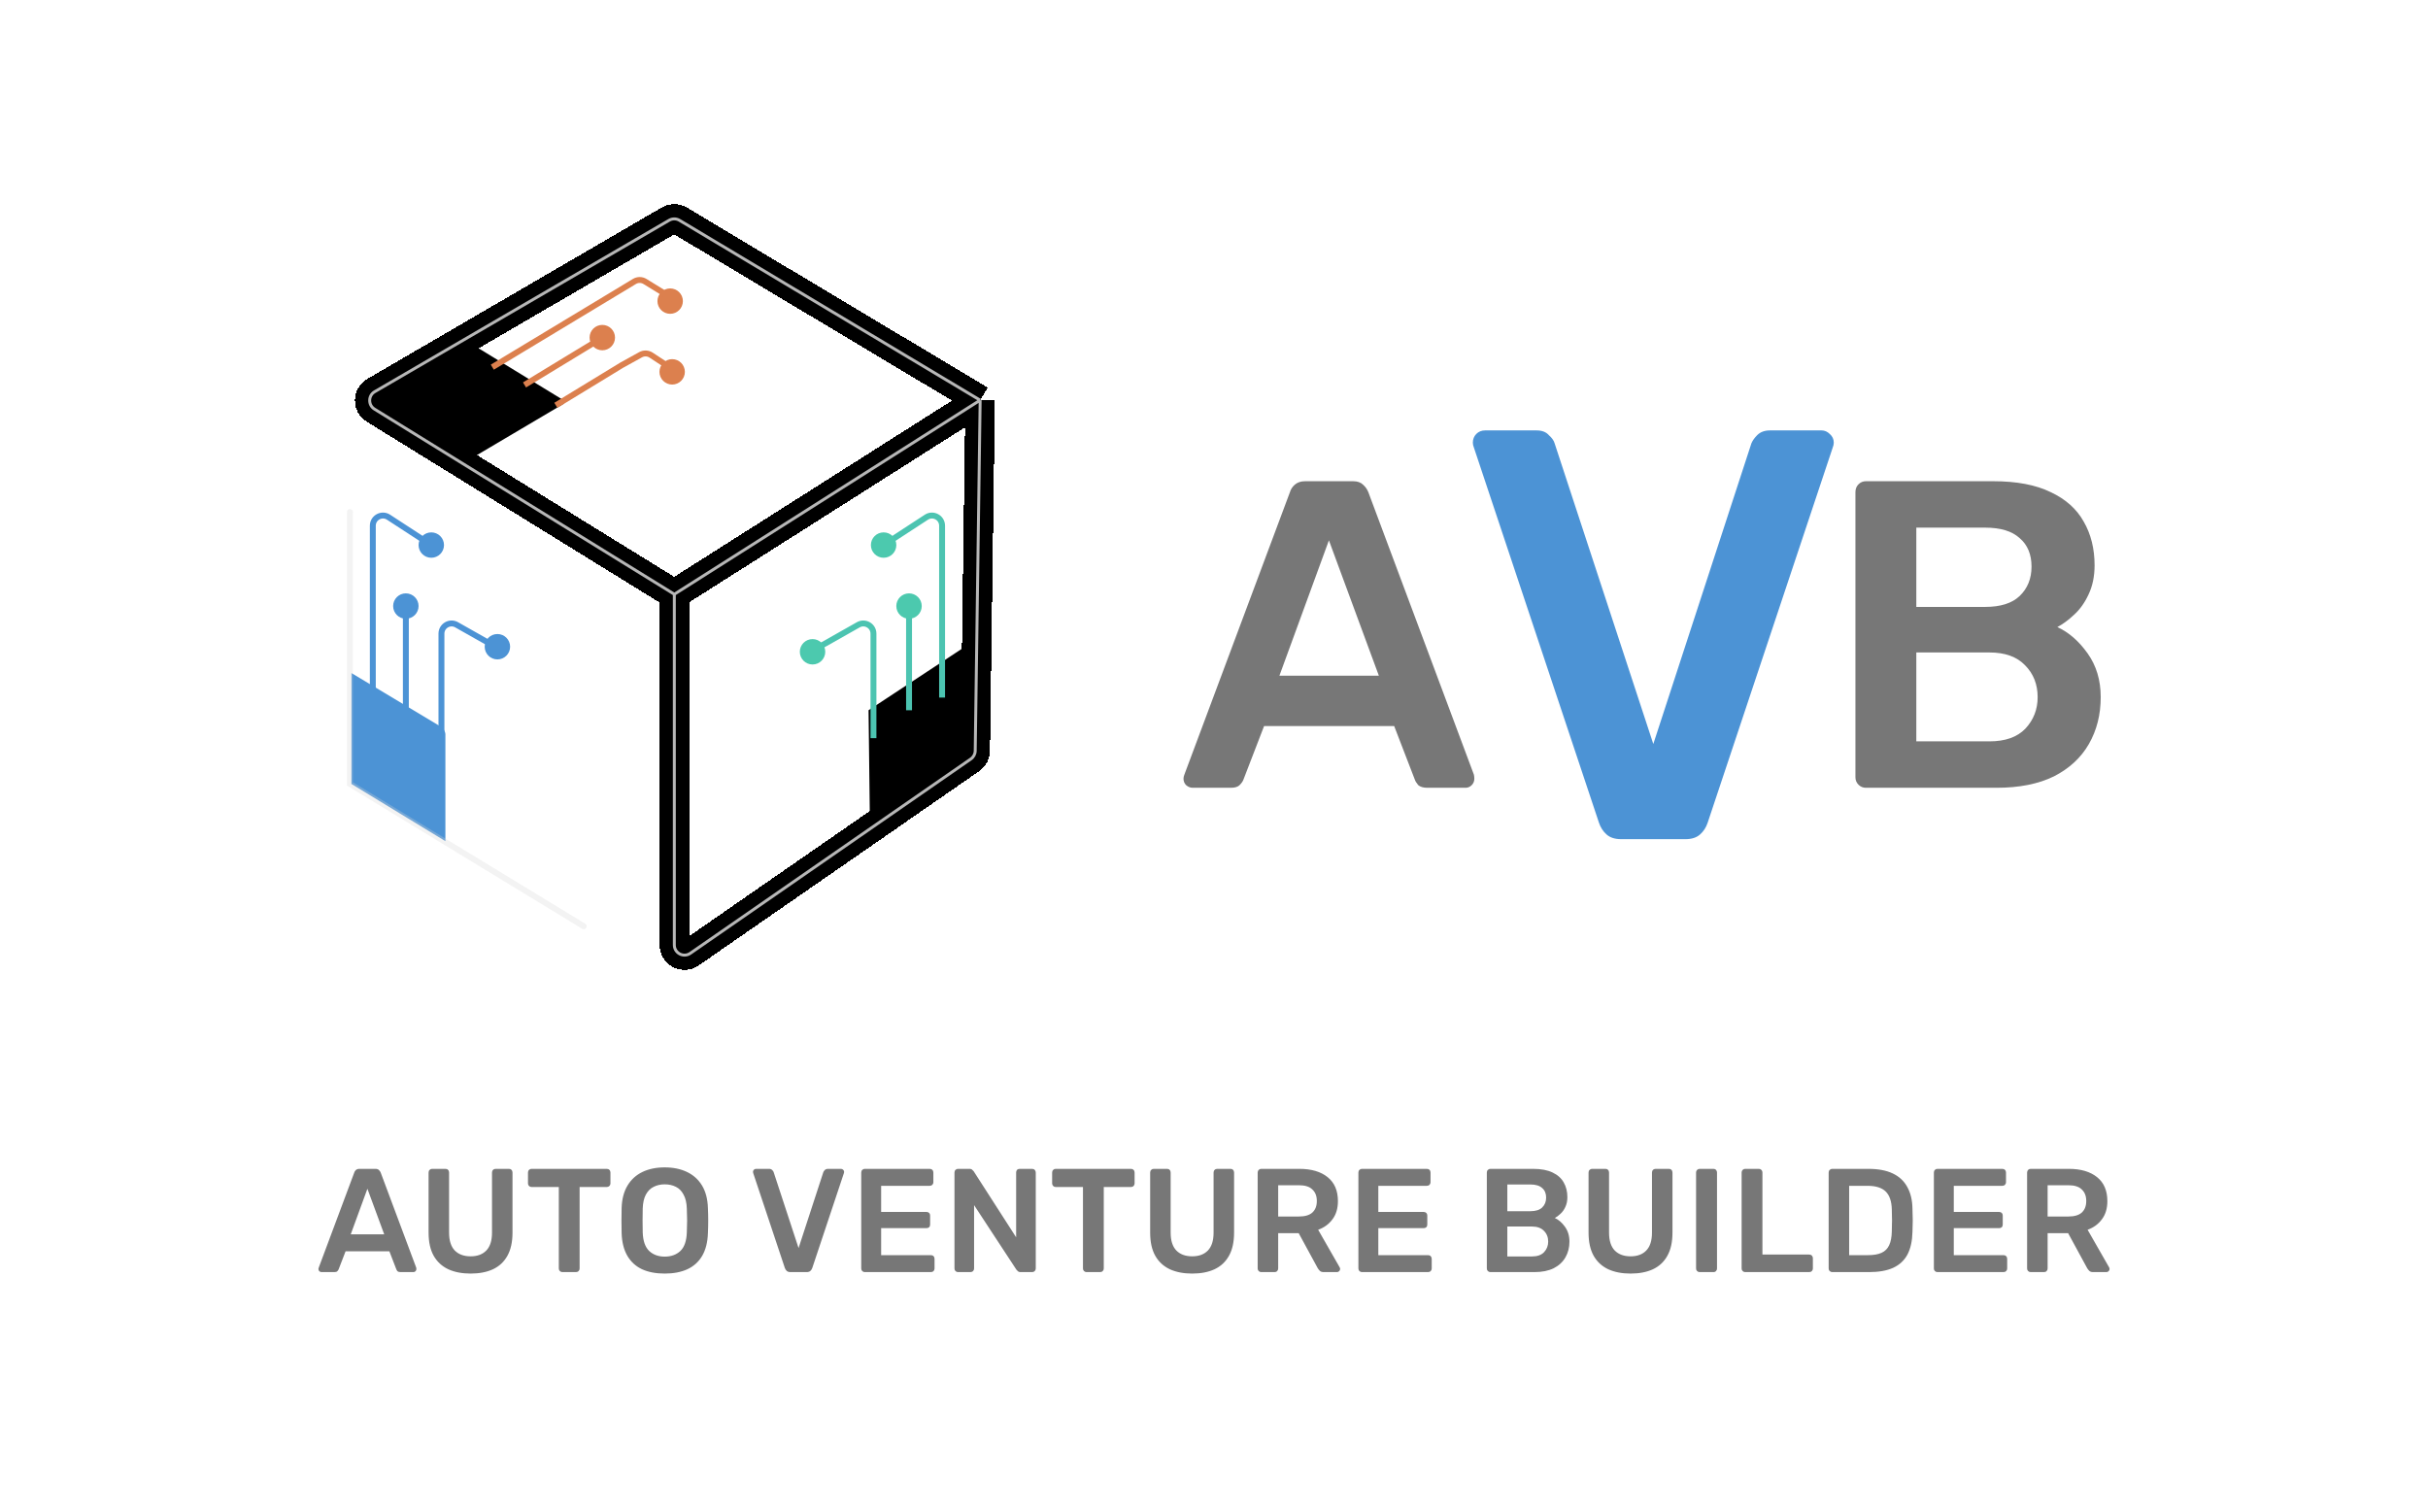 <?xml version="1.0" encoding="UTF-8"?> <svg xmlns="http://www.w3.org/2000/svg" viewBox="0 0 122.00 76.00" data-guides="{&quot;vertical&quot;:[],&quot;horizontal&quot;:[]}"><path fill="url(#tSvgGradientd3d6ab729c)" stroke="none" fill-opacity="1" stroke-width="1" stroke-opacity="1" color="rgb(51, 51, 51)" id="tSvg183b49c7582" title="Path 15" d="M43.642 35.691C45.228 34.646 46.815 33.601 48.402 32.556C48.659 32.387 48.872 32.499 48.865 32.798C48.826 34.444 48.788 36.089 48.75 37.734C47.069 38.841 45.388 39.948 43.707 41.054C43.685 39.267 43.663 37.479 43.642 35.691Z" style=""></path><path fill="url(#tSvgGradientd3e6767fba)" stroke="none" fill-opacity="1" stroke-width="1" stroke-opacity="1" color="rgb(51, 51, 51)" id="tSvg18d9f899a9" title="Path 16" d="M18.948 20.089C20.539 19.16 22.13 18.232 23.721 17.303C25.232 18.226 26.742 19.149 28.253 20.073C28.373 20.146 28.372 20.262 28.252 20.333C26.72 21.239 25.187 22.145 23.655 23.052C22.086 22.064 20.517 21.077 18.948 20.089Z" style=""></path><path fill="#4C93D5" stroke="none" fill-opacity="1" stroke-width="1" stroke-opacity="1" color="rgb(51, 51, 51)" id="tSvg170f78cb4e1" title="Path 17" d="M22.38 36.911C22.38 36.769 22.283 36.595 22.162 36.523C20.662 35.623 19.161 34.724 17.66 33.824C17.659 35.681 17.659 37.538 17.658 39.395C19.232 40.353 20.806 41.312 22.38 42.27C22.38 40.484 22.38 38.697 22.38 36.911Z" style=""></path><path fill="none" stroke="#D5D5D5" fill-opacity="1" stroke-width="0.297" stroke-opacity="0.3" color="rgb(51, 51, 51)" stroke-linecap="round" id="tSvg14a889bd917" title="Path 18" d="M17.583 25.731C17.583 30.286 17.583 34.84 17.583 39.395C21.498 41.779 25.414 44.162 29.33 46.546" style=""></path><path fill="none" stroke="url(#tSvgGradient1359d90f45e)" fill-opacity="1" stroke-width="1.484" stroke-opacity="1" color="rgb(51, 51, 51)" shape-rendering="crispEdges" id="tSvg6de5db7402" title="Path 19" d="M33.883 29.862C28.861 26.761 23.84 23.66 18.818 20.559C18.49 20.356 18.496 19.877 18.83 19.683C23.761 16.812 28.692 13.941 33.623 11.069C33.783 10.976 33.982 10.977 34.142 11.072C39.178 14.085 44.214 17.098 49.25 20.111M33.883 29.862C39.005 26.611 44.127 23.361 49.25 20.111M33.883 29.862C33.883 35.736 33.883 41.611 33.883 47.486C33.883 47.898 34.346 48.14 34.685 47.906C39.384 44.65 44.083 41.395 48.783 38.14C48.918 38.046 49 37.892 49.002 37.727C49.085 31.855 49.167 25.983 49.25 20.111" style=""></path><path fill="none" stroke="#B7B7B7" fill-opacity="1" stroke-width="0.148" stroke-opacity="1" color="rgb(51, 51, 51)" id="tSvg83c12de5e1" title="Path 20" d="M33.883 29.862C28.861 26.761 23.84 23.66 18.818 20.559C18.49 20.356 18.496 19.877 18.83 19.683C23.761 16.812 28.692 13.941 33.623 11.069C33.783 10.976 33.982 10.977 34.142 11.072C39.178 14.085 44.214 17.098 49.25 20.111M33.883 29.862C39.005 26.611 44.127 23.361 49.25 20.111M33.883 29.862C33.883 35.736 33.883 41.611 33.883 47.486C33.883 47.898 34.346 48.14 34.685 47.906C39.384 44.65 44.083 41.395 48.783 38.14C48.918 38.046 49 37.892 49.002 37.727C49.085 31.855 49.167 25.983 49.25 20.111" style=""></path><path fill="none" stroke="#4C93D5" fill-opacity="1" stroke-width="0.297" stroke-opacity="1" color="rgb(51, 51, 51)" id="tSvg13914e05fa7" title="Path 21" d="M18.733 35.053C18.733 32.175 18.733 29.297 18.733 26.419C18.733 26.013 19.183 25.769 19.523 25.991C20.238 26.457 20.954 26.924 21.67 27.391M20.393 35.692C20.393 33.946 20.393 32.201 20.393 30.456M22.181 37.096C22.181 35.345 22.181 33.593 22.181 31.842C22.181 31.451 22.602 31.205 22.943 31.397C23.668 31.807 24.393 32.217 25.118 32.627" style=""></path><path fill="none" stroke="#4CC4B1" fill-opacity="1" stroke-width="0.297" stroke-opacity="1" color="rgb(51, 51, 51)" id="tSvg13e7c02e06b" title="Path 22" d="M47.337 35.053C47.337 32.175 47.337 29.297 47.337 26.419C47.337 26.013 46.888 25.769 46.548 25.991C45.832 26.457 45.116 26.924 44.4 27.391M45.677 35.692C45.677 33.946 45.677 32.201 45.677 30.456M43.889 37.096C43.889 35.345 43.889 33.593 43.889 31.842C43.889 31.451 43.468 31.205 43.127 31.397C42.402 31.807 41.677 32.217 40.952 32.627" style=""></path><ellipse color="rgb(51, 51, 51)" fill="#4C93D5" cx="20.393" cy="30.456" r="0.742" id="tSvg1507eb922b0" title="Ellipse 9" fill-opacity="1" stroke="none" stroke-opacity="1" rx="0.639" ry="0.638" style="transform: rotate(0deg);"></ellipse><ellipse color="rgb(51, 51, 51)" fill="#4C93D5" cx="24.993" cy="32.499" r="0.742" id="tSvgbbe1bb78b9" title="Ellipse 10" fill-opacity="1" stroke="none" stroke-opacity="1" rx="0.639" ry="0.638" style="transform: rotate(0deg);"></ellipse><ellipse color="rgb(51, 51, 51)" fill="#4CC9AE" cx="40.828" cy="32.754" r="0.742" id="tSvgeb476bd5a0" title="Ellipse 11" fill-opacity="1" stroke="none" stroke-opacity="1" rx="0.639" ry="0.638" style="transform: rotate(0deg);"></ellipse><ellipse color="rgb(51, 51, 51)" fill="#4CC9AE" cx="45.676" cy="30.456" r="0.742" id="tSvg54e72ca305" title="Ellipse 12" fill-opacity="1" stroke="none" stroke-opacity="1" rx="0.639" ry="0.638" style="transform: rotate(0deg);"></ellipse><ellipse color="rgb(51, 51, 51)" fill="#4CC9AE" cx="44.399" cy="27.391" r="0.742" id="tSvg1264f31c09" title="Ellipse 13" fill-opacity="1" stroke="none" stroke-opacity="1" rx="0.639" ry="0.638" style="transform: rotate(0deg);"></ellipse><ellipse color="rgb(51, 51, 51)" fill="#4C93D5" cx="21.671" cy="27.391" r="0.742" id="tSvg3a32479cc3" title="Ellipse 14" fill-opacity="1" stroke="none" stroke-opacity="1" rx="0.639" ry="0.638" style="transform: rotate(0deg);"></ellipse><ellipse color="rgb(51, 51, 51)" fill="#DC804E" cx="30.264" cy="16.965" r="0.742" id="tSvg168b4fed5e3" title="Ellipse 15" fill-opacity="1" stroke="none" stroke-opacity="1" rx="0.639" ry="0.638" style="transform: rotate(0deg);"></ellipse><ellipse color="rgb(51, 51, 51)" fill="#DC804E" cx="33.674" cy="15.132" r="0.742" id="tSvg1697e87ccb0" title="Ellipse 16" fill-opacity="1" stroke="none" stroke-opacity="1" rx="0.639" ry="0.638" style="transform: rotate(0deg);"></ellipse><path fill="#DC804E" stroke="none" fill-opacity="1" stroke-width="1" stroke-opacity="1" color="rgb(51, 51, 51)" id="tSvg11ad9831515" title="Path 23" d="M34.413 18.687C34.413 19.039 34.127 19.325 33.775 19.325C33.422 19.325 33.136 19.039 33.136 18.687C33.136 18.334 33.422 18.048 33.775 18.048C34.127 18.048 34.413 18.334 34.413 18.687Z" style=""></path><path fill="none" stroke="#DC804E" fill-opacity="1" stroke-width="0.297" stroke-opacity="1" color="rgb(51, 51, 51)" id="tSvg154869235df" title="Path 24" d="M26.355 19.344C27.66 18.55 28.965 17.757 30.271 16.963M27.93 20.368C29.034 19.695 30.137 19.023 31.241 18.35C31.557 18.175 31.873 18.001 32.189 17.826C32.355 17.734 32.558 17.742 32.717 17.846C33.13 18.118 33.544 18.39 33.957 18.661M24.737 18.452C27.117 17.016 29.498 15.58 31.878 14.144C32.041 14.045 32.247 14.046 32.41 14.146C32.874 14.432 33.34 14.718 33.804 15.005" style=""></path><path fill="#777777" stroke="none" fill-opacity="1" stroke-width="1" stroke-opacity="1" color="rgb(51, 51, 51)" id="tSvg2243c8164c" title="Path 25" d="M59.929 39.588C59.812 39.588 59.702 39.544 59.599 39.456C59.511 39.368 59.467 39.258 59.467 39.126C59.467 39.067 59.482 39.001 59.511 38.928C61.279 34.196 63.047 29.464 64.815 24.733C64.859 24.586 64.94 24.461 65.057 24.358C65.189 24.241 65.365 24.182 65.586 24.182C66.385 24.182 67.185 24.182 67.985 24.182C68.205 24.182 68.374 24.241 68.491 24.358C68.608 24.461 68.696 24.586 68.755 24.733C70.523 29.464 72.291 34.196 74.059 38.928C74.074 39.001 74.081 39.067 74.081 39.126C74.081 39.258 74.037 39.368 73.949 39.456C73.861 39.544 73.758 39.588 73.641 39.588C73.003 39.588 72.365 39.588 71.726 39.588C71.521 39.588 71.367 39.544 71.264 39.456C71.176 39.353 71.117 39.258 71.088 39.17C70.743 38.275 70.398 37.38 70.053 36.485C67.875 36.485 65.696 36.485 63.517 36.485C63.172 37.38 62.827 38.275 62.482 39.17C62.453 39.258 62.387 39.353 62.284 39.456C62.196 39.544 62.049 39.588 61.844 39.588C61.206 39.588 60.567 39.588 59.929 39.588ZM64.287 33.954C65.952 33.954 67.618 33.954 69.283 33.954C68.447 31.687 67.611 29.42 66.774 27.154C65.945 29.42 65.116 31.687 64.287 33.954Z" style=""></path><path fill="#4C93D5" stroke="none" fill-opacity="1" stroke-width="1" stroke-opacity="1" color="rgb(51, 51, 51)" id="tSvg53ebc470c2" title="Path 26" d="M81.46 42.17C81.147 42.17 80.902 42.092 80.726 41.935C80.55 41.779 80.423 41.583 80.345 41.349C78.251 35.069 76.158 28.789 74.065 22.509C74.025 22.412 74.006 22.324 74.006 22.245C74.006 22.069 74.065 21.923 74.182 21.805C74.299 21.688 74.446 21.629 74.622 21.629C75.483 21.629 76.344 21.629 77.205 21.629C77.478 21.629 77.684 21.707 77.821 21.864C77.977 22.001 78.075 22.138 78.114 22.275C79.767 27.312 81.421 32.35 83.074 37.387C84.717 32.35 86.361 27.312 88.004 22.275C88.063 22.138 88.16 22.001 88.297 21.864C88.454 21.707 88.669 21.629 88.943 21.629C89.804 21.629 90.665 21.629 91.525 21.629C91.682 21.629 91.819 21.688 91.936 21.805C92.074 21.923 92.142 22.069 92.142 22.245C92.142 22.324 92.122 22.412 92.083 22.509C89.99 28.789 87.896 35.069 85.803 41.349C85.725 41.583 85.598 41.779 85.421 41.935C85.245 42.092 85.001 42.17 84.688 42.17C83.612 42.17 82.536 42.17 81.46 42.17Z" style=""></path><path fill="#777777" stroke="none" fill-opacity="1" stroke-width="1" stroke-opacity="1" color="rgb(51, 51, 51)" id="tSvg40019d5672" title="Path 27" d="M93.758 39.588C93.612 39.588 93.487 39.537 93.384 39.434C93.281 39.331 93.23 39.207 93.23 39.06C93.23 34.284 93.23 29.508 93.23 24.733C93.23 24.571 93.281 24.439 93.384 24.337C93.487 24.234 93.612 24.182 93.758 24.182C95.886 24.182 98.013 24.182 100.141 24.182C101.33 24.182 102.298 24.366 103.046 24.733C103.795 25.085 104.345 25.576 104.697 26.207C105.063 26.838 105.247 27.572 105.247 28.408C105.247 28.965 105.144 29.457 104.939 29.883C104.748 30.293 104.506 30.631 104.213 30.895C103.934 31.159 103.655 31.364 103.376 31.511C103.949 31.775 104.455 32.215 104.895 32.832C105.335 33.448 105.555 34.181 105.555 35.032C105.555 35.913 105.357 36.698 104.961 37.387C104.565 38.077 103.978 38.62 103.2 39.016C102.423 39.397 101.461 39.588 100.317 39.588C98.13 39.588 95.944 39.588 93.758 39.588ZM96.289 37.255C97.514 37.255 98.74 37.255 99.965 37.255C100.757 37.255 101.359 37.043 101.769 36.617C102.18 36.177 102.386 35.649 102.386 35.032C102.386 34.387 102.173 33.851 101.748 33.426C101.337 33 100.743 32.788 99.965 32.788C98.74 32.788 97.514 32.788 96.289 32.788C96.289 34.277 96.289 35.766 96.289 37.255ZM96.289 30.499C97.441 30.499 98.593 30.499 99.745 30.499C100.522 30.499 101.102 30.315 101.484 29.948C101.88 29.567 102.078 29.076 102.078 28.474C102.078 27.858 101.88 27.381 101.484 27.044C101.102 26.691 100.522 26.515 99.745 26.515C98.593 26.515 97.441 26.515 96.289 26.515C96.289 27.843 96.289 29.171 96.289 30.499Z" style=""></path><path fill="#777777" stroke="none" fill-opacity="1" stroke-width="1" stroke-opacity="1" color="rgb(51, 51, 51)" id="tSvg9e467789fd" title="Path 28" d="M16.156 63.926C16.116 63.926 16.079 63.911 16.045 63.882C16.015 63.852 16 63.815 16 63.77C16 63.751 16.005 63.728 16.015 63.704C16.61 62.11 17.206 60.517 17.801 58.923C17.816 58.874 17.843 58.832 17.883 58.797C17.927 58.758 17.987 58.738 18.061 58.738C18.33 58.738 18.599 58.738 18.869 58.738C18.943 58.738 19 58.758 19.039 58.797C19.079 58.832 19.108 58.874 19.128 58.923C19.724 60.517 20.319 62.11 20.914 63.704C20.919 63.728 20.922 63.751 20.922 63.77C20.922 63.815 20.907 63.852 20.877 63.882C20.848 63.911 20.813 63.926 20.774 63.926C20.559 63.926 20.344 63.926 20.129 63.926C20.06 63.926 20.008 63.911 19.973 63.882C19.943 63.847 19.924 63.815 19.914 63.785C19.798 63.484 19.681 63.182 19.565 62.881C18.832 62.881 18.098 62.881 17.364 62.881C17.248 63.182 17.132 63.484 17.016 63.785C17.006 63.815 16.983 63.847 16.949 63.882C16.919 63.911 16.87 63.926 16.801 63.926C16.586 63.926 16.371 63.926 16.156 63.926ZM17.623 62.029C18.184 62.029 18.745 62.029 19.306 62.029C19.024 61.265 18.743 60.502 18.461 59.738C18.182 60.502 17.903 61.265 17.623 62.029ZM23.647 64C23.218 64 22.844 63.928 22.528 63.785C22.212 63.637 21.967 63.412 21.794 63.111C21.621 62.804 21.535 62.414 21.535 61.94C21.535 60.934 21.535 59.929 21.535 58.923C21.535 58.869 21.552 58.824 21.587 58.79C21.621 58.755 21.663 58.738 21.713 58.738C21.938 58.738 22.163 58.738 22.387 58.738C22.442 58.738 22.484 58.755 22.513 58.79C22.548 58.824 22.565 58.869 22.565 58.923C22.565 59.929 22.565 60.934 22.565 61.94C22.565 62.345 22.662 62.646 22.854 62.844C23.047 63.037 23.311 63.133 23.647 63.133C23.983 63.133 24.245 63.037 24.433 62.844C24.626 62.646 24.722 62.345 24.722 61.94C24.722 60.934 24.722 59.929 24.722 58.923C24.722 58.869 24.739 58.824 24.774 58.79C24.809 58.755 24.853 58.738 24.907 58.738C25.13 58.738 25.352 58.738 25.575 58.738C25.629 58.738 25.671 58.755 25.701 58.79C25.735 58.824 25.752 58.869 25.752 58.923C25.752 59.929 25.752 60.934 25.752 61.94C25.752 62.414 25.666 62.804 25.493 63.111C25.325 63.412 25.083 63.637 24.767 63.785C24.455 63.928 24.082 64 23.647 64ZM28.257 63.926C28.208 63.926 28.166 63.909 28.131 63.874C28.096 63.84 28.079 63.798 28.079 63.748C28.079 62.382 28.079 61.016 28.079 59.65C27.622 59.65 27.165 59.65 26.708 59.65C26.658 59.65 26.616 59.632 26.582 59.598C26.547 59.563 26.53 59.521 26.53 59.472C26.53 59.289 26.53 59.106 26.53 58.923C26.53 58.869 26.547 58.824 26.582 58.79C26.616 58.755 26.658 58.738 26.708 58.738C27.968 58.738 29.228 58.738 30.488 58.738C30.542 58.738 30.587 58.755 30.621 58.79C30.656 58.824 30.673 58.869 30.673 58.923C30.673 59.106 30.673 59.289 30.673 59.472C30.673 59.521 30.656 59.563 30.621 59.598C30.587 59.632 30.542 59.65 30.488 59.65C30.033 59.65 29.579 59.65 29.124 59.65C29.124 61.016 29.124 62.382 29.124 63.748C29.124 63.798 29.107 63.84 29.072 63.874C29.038 63.909 28.993 63.926 28.939 63.926C28.712 63.926 28.484 63.926 28.257 63.926ZM33.399 64C32.959 64 32.581 63.928 32.265 63.785C31.949 63.637 31.702 63.412 31.524 63.111C31.346 62.804 31.25 62.424 31.235 61.969C31.23 61.757 31.227 61.547 31.227 61.339C31.227 61.132 31.23 60.919 31.235 60.702C31.25 60.252 31.349 59.877 31.532 59.575C31.714 59.274 31.964 59.047 32.28 58.894C32.601 58.74 32.974 58.664 33.399 58.664C33.824 58.664 34.197 58.74 34.519 58.894C34.84 59.047 35.092 59.274 35.275 59.575C35.458 59.877 35.556 60.252 35.571 60.702C35.581 60.919 35.586 61.132 35.586 61.339C35.586 61.547 35.581 61.757 35.571 61.969C35.556 62.424 35.46 62.804 35.282 63.111C35.104 63.412 34.855 63.637 34.533 63.785C34.217 63.928 33.839 64 33.399 64ZM33.399 63.148C33.721 63.148 33.982 63.054 34.185 62.866C34.388 62.673 34.496 62.362 34.511 61.932C34.521 61.715 34.526 61.515 34.526 61.332C34.526 61.144 34.521 60.944 34.511 60.732C34.501 60.445 34.447 60.213 34.348 60.035C34.254 59.852 34.126 59.721 33.963 59.642C33.8 59.558 33.612 59.516 33.399 59.516C33.192 59.516 33.007 59.558 32.843 59.642C32.68 59.721 32.549 59.852 32.451 60.035C32.357 60.213 32.305 60.445 32.295 60.732C32.29 60.944 32.288 61.144 32.288 61.332C32.288 61.515 32.29 61.715 32.295 61.932C32.31 62.362 32.419 62.673 32.621 62.866C32.824 63.054 33.083 63.148 33.399 63.148ZM39.718 63.926C39.639 63.926 39.577 63.906 39.533 63.867C39.488 63.827 39.456 63.778 39.436 63.718C38.907 62.132 38.379 60.546 37.85 58.96C37.84 58.935 37.835 58.913 37.835 58.894C37.835 58.849 37.85 58.812 37.88 58.782C37.909 58.753 37.947 58.738 37.991 58.738C38.208 58.738 38.426 58.738 38.643 58.738C38.712 58.738 38.764 58.758 38.799 58.797C38.838 58.832 38.863 58.866 38.873 58.901C39.291 60.173 39.708 61.446 40.126 62.718C40.541 61.446 40.956 60.173 41.371 58.901C41.386 58.866 41.41 58.832 41.445 58.797C41.484 58.758 41.539 58.738 41.608 58.738C41.825 58.738 42.043 58.738 42.26 58.738C42.3 58.738 42.334 58.753 42.364 58.782C42.399 58.812 42.416 58.849 42.416 58.894C42.416 58.913 42.411 58.935 42.401 58.96C41.872 60.546 41.344 62.132 40.815 63.718C40.795 63.778 40.763 63.827 40.719 63.867C40.674 63.906 40.612 63.926 40.533 63.926C40.261 63.926 39.99 63.926 39.718 63.926ZM43.452 63.926C43.403 63.926 43.361 63.909 43.326 63.874C43.292 63.84 43.275 63.798 43.275 63.748C43.275 62.14 43.275 60.532 43.275 58.923C43.275 58.869 43.292 58.824 43.326 58.79C43.361 58.755 43.403 58.738 43.452 58.738C44.54 58.738 45.627 58.738 46.714 58.738C46.768 58.738 46.813 58.755 46.847 58.79C46.882 58.824 46.899 58.869 46.899 58.923C46.899 59.086 46.899 59.249 46.899 59.412C46.899 59.462 46.882 59.504 46.847 59.538C46.813 59.573 46.768 59.59 46.714 59.59C45.901 59.59 45.088 59.59 44.275 59.59C44.275 60.028 44.275 60.465 44.275 60.902C45.034 60.902 45.792 60.902 46.551 60.902C46.605 60.902 46.65 60.919 46.684 60.954C46.719 60.984 46.736 61.026 46.736 61.08C46.736 61.233 46.736 61.386 46.736 61.539C46.736 61.594 46.719 61.638 46.684 61.673C46.65 61.703 46.605 61.717 46.551 61.717C45.792 61.717 45.034 61.717 44.275 61.717C44.275 62.169 44.275 62.622 44.275 63.074C45.108 63.074 45.94 63.074 46.773 63.074C46.828 63.074 46.872 63.091 46.907 63.126C46.941 63.16 46.958 63.205 46.958 63.259C46.958 63.422 46.958 63.585 46.958 63.748C46.958 63.798 46.941 63.84 46.907 63.874C46.872 63.909 46.828 63.926 46.773 63.926C45.666 63.926 44.559 63.926 43.452 63.926ZM48.138 63.926C48.088 63.926 48.046 63.909 48.011 63.874C47.977 63.84 47.96 63.798 47.96 63.748C47.96 62.14 47.96 60.532 47.96 58.923C47.96 58.869 47.977 58.824 48.011 58.79C48.046 58.755 48.088 58.738 48.138 58.738C48.328 58.738 48.518 58.738 48.708 58.738C48.777 58.738 48.827 58.755 48.856 58.79C48.891 58.819 48.913 58.842 48.923 58.856C49.635 59.963 50.346 61.07 51.058 62.177C51.058 61.092 51.058 60.008 51.058 58.923C51.058 58.869 51.073 58.824 51.102 58.79C51.137 58.755 51.181 58.738 51.236 58.738C51.443 58.738 51.651 58.738 51.858 58.738C51.913 58.738 51.957 58.755 51.992 58.79C52.026 58.824 52.044 58.869 52.044 58.923C52.044 60.529 52.044 62.135 52.044 63.741C52.044 63.795 52.026 63.84 51.992 63.874C51.957 63.909 51.915 63.926 51.866 63.926C51.673 63.926 51.48 63.926 51.288 63.926C51.218 63.926 51.169 63.909 51.139 63.874C51.11 63.84 51.087 63.817 51.073 63.807C50.364 62.725 49.654 61.643 48.945 60.561C48.945 61.623 48.945 62.686 48.945 63.748C48.945 63.798 48.928 63.84 48.894 63.874C48.859 63.909 48.814 63.926 48.76 63.926C48.553 63.926 48.345 63.926 48.138 63.926ZM54.594 63.926C54.544 63.926 54.502 63.909 54.468 63.874C54.433 63.84 54.416 63.798 54.416 63.748C54.416 62.382 54.416 61.016 54.416 59.65C53.959 59.65 53.502 59.65 53.044 59.65C52.995 59.65 52.953 59.632 52.919 59.598C52.884 59.563 52.867 59.521 52.867 59.472C52.867 59.289 52.867 59.106 52.867 58.923C52.867 58.869 52.884 58.824 52.919 58.79C52.953 58.755 52.995 58.738 53.044 58.738C54.305 58.738 55.565 58.738 56.825 58.738C56.879 58.738 56.924 58.755 56.958 58.79C56.993 58.824 57.01 58.869 57.01 58.923C57.01 59.106 57.01 59.289 57.01 59.472C57.01 59.521 56.993 59.563 56.958 59.598C56.924 59.632 56.879 59.65 56.825 59.65C56.37 59.65 55.916 59.65 55.461 59.65C55.461 61.016 55.461 62.382 55.461 63.748C55.461 63.798 55.444 63.84 55.409 63.874C55.374 63.909 55.33 63.926 55.276 63.926C55.048 63.926 54.821 63.926 54.594 63.926ZM59.904 64C59.474 64 59.101 63.928 58.785 63.785C58.469 63.637 58.224 63.412 58.051 63.111C57.878 62.804 57.792 62.414 57.792 61.94C57.792 60.934 57.792 59.929 57.792 58.923C57.792 58.869 57.809 58.824 57.844 58.79C57.878 58.755 57.92 58.738 57.97 58.738C58.195 58.738 58.419 58.738 58.644 58.738C58.699 58.738 58.741 58.755 58.77 58.79C58.805 58.824 58.822 58.869 58.822 58.923C58.822 59.929 58.822 60.934 58.822 61.94C58.822 62.345 58.919 62.646 59.111 62.844C59.304 63.037 59.568 63.133 59.904 63.133C60.24 63.133 60.502 63.037 60.69 62.844C60.883 62.646 60.979 62.345 60.979 61.94C60.979 60.934 60.979 59.929 60.979 58.923C60.979 58.869 60.996 58.824 61.031 58.79C61.066 58.755 61.11 58.738 61.164 58.738C61.387 58.738 61.609 58.738 61.831 58.738C61.886 58.738 61.928 58.755 61.958 58.79C61.992 58.824 62.009 58.869 62.009 58.923C62.009 59.929 62.009 60.934 62.009 61.94C62.009 62.414 61.923 62.804 61.75 63.111C61.582 63.412 61.34 63.637 61.023 63.785C60.712 63.928 60.339 64 59.904 64ZM63.372 63.926C63.323 63.926 63.281 63.909 63.246 63.874C63.212 63.84 63.194 63.798 63.194 63.748C63.194 62.14 63.194 60.532 63.194 58.923C63.194 58.869 63.212 58.824 63.246 58.79C63.281 58.755 63.323 58.738 63.372 58.738C64.012 58.738 64.652 58.738 65.292 58.738C65.89 58.738 66.362 58.876 66.708 59.153C67.054 59.43 67.227 59.832 67.227 60.361C67.227 60.727 67.135 61.031 66.953 61.273C66.775 61.515 66.535 61.69 66.234 61.799C66.594 62.429 66.955 63.059 67.316 63.689C67.331 63.718 67.338 63.746 67.338 63.77C67.338 63.815 67.321 63.852 67.286 63.882C67.256 63.911 67.222 63.926 67.182 63.926C66.957 63.926 66.733 63.926 66.508 63.926C66.424 63.926 66.359 63.904 66.315 63.859C66.271 63.815 66.236 63.77 66.211 63.726C65.892 63.14 65.574 62.555 65.255 61.969C64.912 61.969 64.568 61.969 64.225 61.969C64.225 62.562 64.225 63.155 64.225 63.748C64.225 63.798 64.207 63.84 64.173 63.874C64.143 63.909 64.101 63.926 64.047 63.926C63.822 63.926 63.597 63.926 63.372 63.926ZM64.225 61.132C64.573 61.132 64.922 61.132 65.27 61.132C65.571 61.132 65.796 61.065 65.944 60.932C66.093 60.793 66.167 60.601 66.167 60.354C66.167 60.106 66.093 59.914 65.944 59.776C65.801 59.632 65.576 59.561 65.27 59.561C64.922 59.561 64.573 59.561 64.225 59.561C64.225 60.084 64.225 60.608 64.225 61.132ZM68.434 63.926C68.384 63.926 68.342 63.909 68.308 63.874C68.273 63.84 68.256 63.798 68.256 63.748C68.256 62.14 68.256 60.532 68.256 58.923C68.256 58.869 68.273 58.824 68.308 58.79C68.342 58.755 68.384 58.738 68.434 58.738C69.521 58.738 70.608 58.738 71.695 58.738C71.749 58.738 71.794 58.755 71.829 58.79C71.863 58.824 71.88 58.869 71.88 58.923C71.88 59.086 71.88 59.249 71.88 59.412C71.88 59.462 71.863 59.504 71.829 59.538C71.794 59.573 71.749 59.59 71.695 59.59C70.882 59.59 70.069 59.59 69.257 59.59C69.257 60.028 69.257 60.465 69.257 60.902C70.015 60.902 70.774 60.902 71.532 60.902C71.586 60.902 71.631 60.919 71.665 60.954C71.7 60.984 71.717 61.026 71.717 61.08C71.717 61.233 71.717 61.386 71.717 61.539C71.717 61.594 71.7 61.638 71.665 61.673C71.631 61.703 71.586 61.717 71.532 61.717C70.774 61.717 70.015 61.717 69.257 61.717C69.257 62.169 69.257 62.622 69.257 63.074C70.089 63.074 70.922 63.074 71.754 63.074C71.809 63.074 71.853 63.091 71.888 63.126C71.922 63.16 71.94 63.205 71.94 63.259C71.94 63.422 71.94 63.585 71.94 63.748C71.94 63.798 71.922 63.84 71.888 63.874C71.853 63.909 71.809 63.926 71.754 63.926C70.648 63.926 69.541 63.926 68.434 63.926ZM74.887 63.926C74.837 63.926 74.795 63.909 74.761 63.874C74.726 63.84 74.709 63.798 74.709 63.748C74.709 62.14 74.709 60.532 74.709 58.923C74.709 58.869 74.726 58.824 74.761 58.79C74.795 58.755 74.837 58.738 74.887 58.738C75.603 58.738 76.32 58.738 77.036 58.738C77.437 58.738 77.763 58.8 78.015 58.923C78.267 59.042 78.452 59.207 78.571 59.42C78.694 59.632 78.756 59.879 78.756 60.161C78.756 60.349 78.721 60.514 78.652 60.657C78.588 60.796 78.506 60.91 78.407 60.998C78.314 61.087 78.22 61.157 78.126 61.206C78.319 61.295 78.489 61.443 78.637 61.651C78.785 61.858 78.86 62.105 78.86 62.392C78.86 62.688 78.793 62.953 78.659 63.185C78.526 63.417 78.329 63.6 78.067 63.733C77.805 63.862 77.481 63.926 77.096 63.926C76.359 63.926 75.623 63.926 74.887 63.926ZM75.739 63.14C76.152 63.14 76.564 63.14 76.977 63.14C77.244 63.14 77.447 63.069 77.585 62.925C77.723 62.777 77.792 62.599 77.792 62.392C77.792 62.174 77.721 61.994 77.577 61.851C77.439 61.708 77.239 61.636 76.977 61.636C76.564 61.636 76.152 61.636 75.739 61.636C75.739 62.137 75.739 62.639 75.739 63.14ZM75.739 60.865C76.127 60.865 76.515 60.865 76.903 60.865C77.165 60.865 77.36 60.803 77.489 60.68C77.622 60.551 77.689 60.386 77.689 60.183C77.689 59.976 77.622 59.815 77.489 59.701C77.36 59.583 77.165 59.523 76.903 59.523C76.515 59.523 76.127 59.523 75.739 59.523C75.739 59.971 75.739 60.418 75.739 60.865ZM81.932 64C81.502 64 81.129 63.928 80.813 63.785C80.497 63.637 80.252 63.412 80.079 63.111C79.906 62.804 79.82 62.414 79.82 61.94C79.82 60.934 79.82 59.929 79.82 58.923C79.82 58.869 79.837 58.824 79.872 58.79C79.906 58.755 79.948 58.738 79.998 58.738C80.223 58.738 80.448 58.738 80.672 58.738C80.727 58.738 80.769 58.755 80.798 58.79C80.833 58.824 80.85 58.869 80.85 58.923C80.85 59.929 80.85 60.934 80.85 61.94C80.85 62.345 80.947 62.646 81.139 62.844C81.332 63.037 81.596 63.133 81.932 63.133C82.268 63.133 82.53 63.037 82.718 62.844C82.911 62.646 83.007 62.345 83.007 61.94C83.007 60.934 83.007 59.929 83.007 58.923C83.007 58.869 83.024 58.824 83.059 58.79C83.094 58.755 83.138 58.738 83.192 58.738C83.415 58.738 83.637 58.738 83.86 58.738C83.914 58.738 83.956 58.755 83.986 58.79C84.02 58.824 84.037 58.869 84.037 58.923C84.037 59.929 84.037 60.934 84.037 61.94C84.037 62.414 83.951 62.804 83.778 63.111C83.61 63.412 83.368 63.637 83.052 63.785C82.74 63.928 82.367 64 81.932 64ZM85.4 63.926C85.351 63.926 85.309 63.909 85.275 63.874C85.24 63.84 85.223 63.798 85.223 63.748C85.223 62.137 85.223 60.526 85.223 58.916C85.223 58.866 85.24 58.824 85.275 58.79C85.309 58.755 85.351 58.738 85.4 58.738C85.633 58.738 85.865 58.738 86.097 58.738C86.152 58.738 86.194 58.755 86.223 58.79C86.258 58.824 86.275 58.866 86.275 58.916C86.275 60.526 86.275 62.137 86.275 63.748C86.275 63.798 86.258 63.84 86.223 63.874C86.194 63.909 86.152 63.926 86.097 63.926C85.865 63.926 85.633 63.926 85.4 63.926ZM87.69 63.926C87.64 63.926 87.598 63.909 87.564 63.874C87.529 63.84 87.512 63.798 87.512 63.748C87.512 62.137 87.512 60.526 87.512 58.916C87.512 58.866 87.529 58.824 87.564 58.79C87.598 58.755 87.64 58.738 87.69 58.738C87.919 58.738 88.149 58.738 88.379 58.738C88.428 58.738 88.47 58.755 88.505 58.79C88.54 58.824 88.557 58.866 88.557 58.916C88.557 60.292 88.557 61.668 88.557 63.044C89.34 63.044 90.123 63.044 90.906 63.044C90.961 63.044 91.005 63.061 91.04 63.096C91.074 63.13 91.092 63.175 91.092 63.229C91.092 63.402 91.092 63.575 91.092 63.748C91.092 63.798 91.074 63.84 91.04 63.874C91.005 63.909 90.961 63.926 90.906 63.926C89.834 63.926 88.762 63.926 87.69 63.926ZM92.063 63.926C92.014 63.926 91.972 63.909 91.938 63.874C91.902 63.84 91.885 63.798 91.885 63.748C91.885 62.14 91.885 60.532 91.885 58.923C91.885 58.869 91.902 58.824 91.938 58.79C91.972 58.755 92.014 58.738 92.063 58.738C92.666 58.738 93.269 58.738 93.872 58.738C94.371 58.738 94.781 58.814 95.103 58.968C95.429 59.121 95.673 59.348 95.836 59.65C96.004 59.951 96.091 60.319 96.096 60.754C96.105 60.971 96.11 61.164 96.11 61.332C96.11 61.5 96.105 61.69 96.096 61.903C96.085 62.362 96.002 62.743 95.844 63.044C95.685 63.34 95.446 63.563 95.125 63.711C94.808 63.854 94.404 63.926 93.909 63.926C93.293 63.926 92.678 63.926 92.063 63.926ZM92.915 63.074C93.234 63.074 93.553 63.074 93.872 63.074C94.149 63.074 94.373 63.034 94.546 62.955C94.719 62.876 94.845 62.75 94.924 62.577C95.009 62.399 95.052 62.167 95.058 61.88C95.063 61.732 95.065 61.604 95.065 61.495C95.071 61.381 95.071 61.27 95.065 61.161C95.065 61.048 95.063 60.919 95.058 60.776C95.048 60.371 94.947 60.072 94.754 59.879C94.561 59.687 94.255 59.59 93.835 59.59C93.528 59.59 93.222 59.59 92.915 59.59C92.915 60.751 92.915 61.913 92.915 63.074ZM97.349 63.926C97.3 63.926 97.258 63.909 97.223 63.874C97.189 63.84 97.172 63.798 97.172 63.748C97.172 62.14 97.172 60.532 97.172 58.923C97.172 58.869 97.189 58.824 97.223 58.79C97.258 58.755 97.3 58.738 97.349 58.738C98.436 58.738 99.524 58.738 100.611 58.738C100.665 58.738 100.709 58.755 100.744 58.79C100.779 58.824 100.796 58.869 100.796 58.923C100.796 59.086 100.796 59.249 100.796 59.412C100.796 59.462 100.779 59.504 100.744 59.538C100.709 59.573 100.665 59.59 100.611 59.59C99.798 59.59 98.985 59.59 98.172 59.59C98.172 60.028 98.172 60.465 98.172 60.902C98.93 60.902 99.689 60.902 100.447 60.902C100.502 60.902 100.546 60.919 100.581 60.954C100.615 60.984 100.632 61.026 100.632 61.08C100.632 61.233 100.632 61.386 100.632 61.539C100.632 61.594 100.615 61.638 100.581 61.673C100.546 61.703 100.502 61.717 100.447 61.717C99.689 61.717 98.93 61.717 98.172 61.717C98.172 62.169 98.172 62.622 98.172 63.074C99.004 63.074 99.837 63.074 100.669 63.074C100.725 63.074 100.769 63.091 100.803 63.126C100.838 63.16 100.855 63.205 100.855 63.259C100.855 63.422 100.855 63.585 100.855 63.748C100.855 63.798 100.838 63.84 100.803 63.874C100.769 63.909 100.725 63.926 100.669 63.926C99.563 63.926 98.456 63.926 97.349 63.926ZM102.035 63.926C101.985 63.926 101.942 63.909 101.908 63.874C101.874 63.84 101.856 63.798 101.856 63.748C101.856 62.14 101.856 60.532 101.856 58.923C101.856 58.869 101.874 58.824 101.908 58.79C101.942 58.755 101.985 58.738 102.035 58.738C102.674 58.738 103.314 58.738 103.954 58.738C104.552 58.738 105.024 58.876 105.37 59.153C105.716 59.43 105.889 59.832 105.889 60.361C105.889 60.727 105.797 61.031 105.614 61.273C105.436 61.515 105.197 61.69 104.896 61.799C105.256 62.429 105.617 63.059 105.978 63.689C105.992 63.718 106 63.746 106 63.77C106 63.815 105.983 63.852 105.948 63.882C105.918 63.911 105.884 63.926 105.844 63.926C105.619 63.926 105.394 63.926 105.169 63.926C105.086 63.926 105.021 63.904 104.977 63.859C104.933 63.815 104.898 63.77 104.873 63.726C104.555 63.14 104.236 62.555 103.917 61.969C103.573 61.969 103.23 61.969 102.887 61.969C102.887 62.562 102.887 63.155 102.887 63.748C102.887 63.798 102.87 63.84 102.835 63.874C102.805 63.909 102.763 63.926 102.709 63.926C102.484 63.926 102.259 63.926 102.035 63.926ZM102.887 61.132C103.235 61.132 103.583 61.132 103.932 61.132C104.233 61.132 104.458 61.065 104.606 60.932C104.754 60.793 104.828 60.601 104.828 60.354C104.828 60.106 104.754 59.914 104.606 59.776C104.463 59.632 104.238 59.561 103.932 59.561C103.583 59.561 103.235 59.561 102.887 59.561C102.887 60.084 102.887 60.608 102.887 61.132Z" style=""></path><defs><linearGradient id="tSvgGradientd3d6ab729c" x1="48.877" x2="47.758" y1="34.669" y2="42.365" color="rgb(51, 51, 51)" fill="rgb(0, 0, 0)" gradientUnits="userSpaceOnUse" gradientTransform=""><stop offset="0" stop-color="hsl(166.68,54.31%,54.51%)" stop-opacity="1" transform="translate(-5939, -4962)"></stop><stop offset="0.897" stop-color="hsl(173.34,48.55%,52.75%)" stop-opacity="1" transform="translate(-5939, -4962)"></stop></linearGradient><linearGradient id="tSvgGradientd3e6767fba" x1="22.783" x2="24.734" y1="17.993" y2="21.774" color="rgb(51, 51, 51)" fill="rgb(0, 0, 0)" gradientUnits="userSpaceOnUse" gradientTransform=""><stop offset="0" stop-color="hsl(9.36,67.46%,59.02%)" stop-opacity="1" transform="translate(-5939, -4962)"></stop><stop offset="1" stop-color="hsl(21.96,66.98%,58.43%)" stop-opacity="1" transform="translate(-5939, -4962)"></stop></linearGradient><linearGradient id="tSvgGradient1359d90f45e" x1="25.875" x2="64.486" y1="10.918" y2="48.428" color="rgb(51, 51, 51)" fill="rgb(0, 0, 0)" gradientUnits="userSpaceOnUse" gradientTransform=""><stop offset="0" stop-color="hsl(359.172,68.42%,59.02%)" stop-opacity="1" transform="translate(-5939, -4962)"></stop><stop offset="0.21" stop-color="hsl(46.584,66.51%,57.84%)" stop-opacity="1" transform="translate(-5939, -4962)"></stop><stop offset="0.505" stop-color="hsl(156.096,66.51%,57.84%)" stop-opacity="1" transform="translate(-5939, -4962)"></stop><stop offset="1" stop-color="hsl(213.984,66.51%,57.84%)" stop-opacity="1" transform="translate(-5939, -4962)"></stop></linearGradient></defs></svg> 
